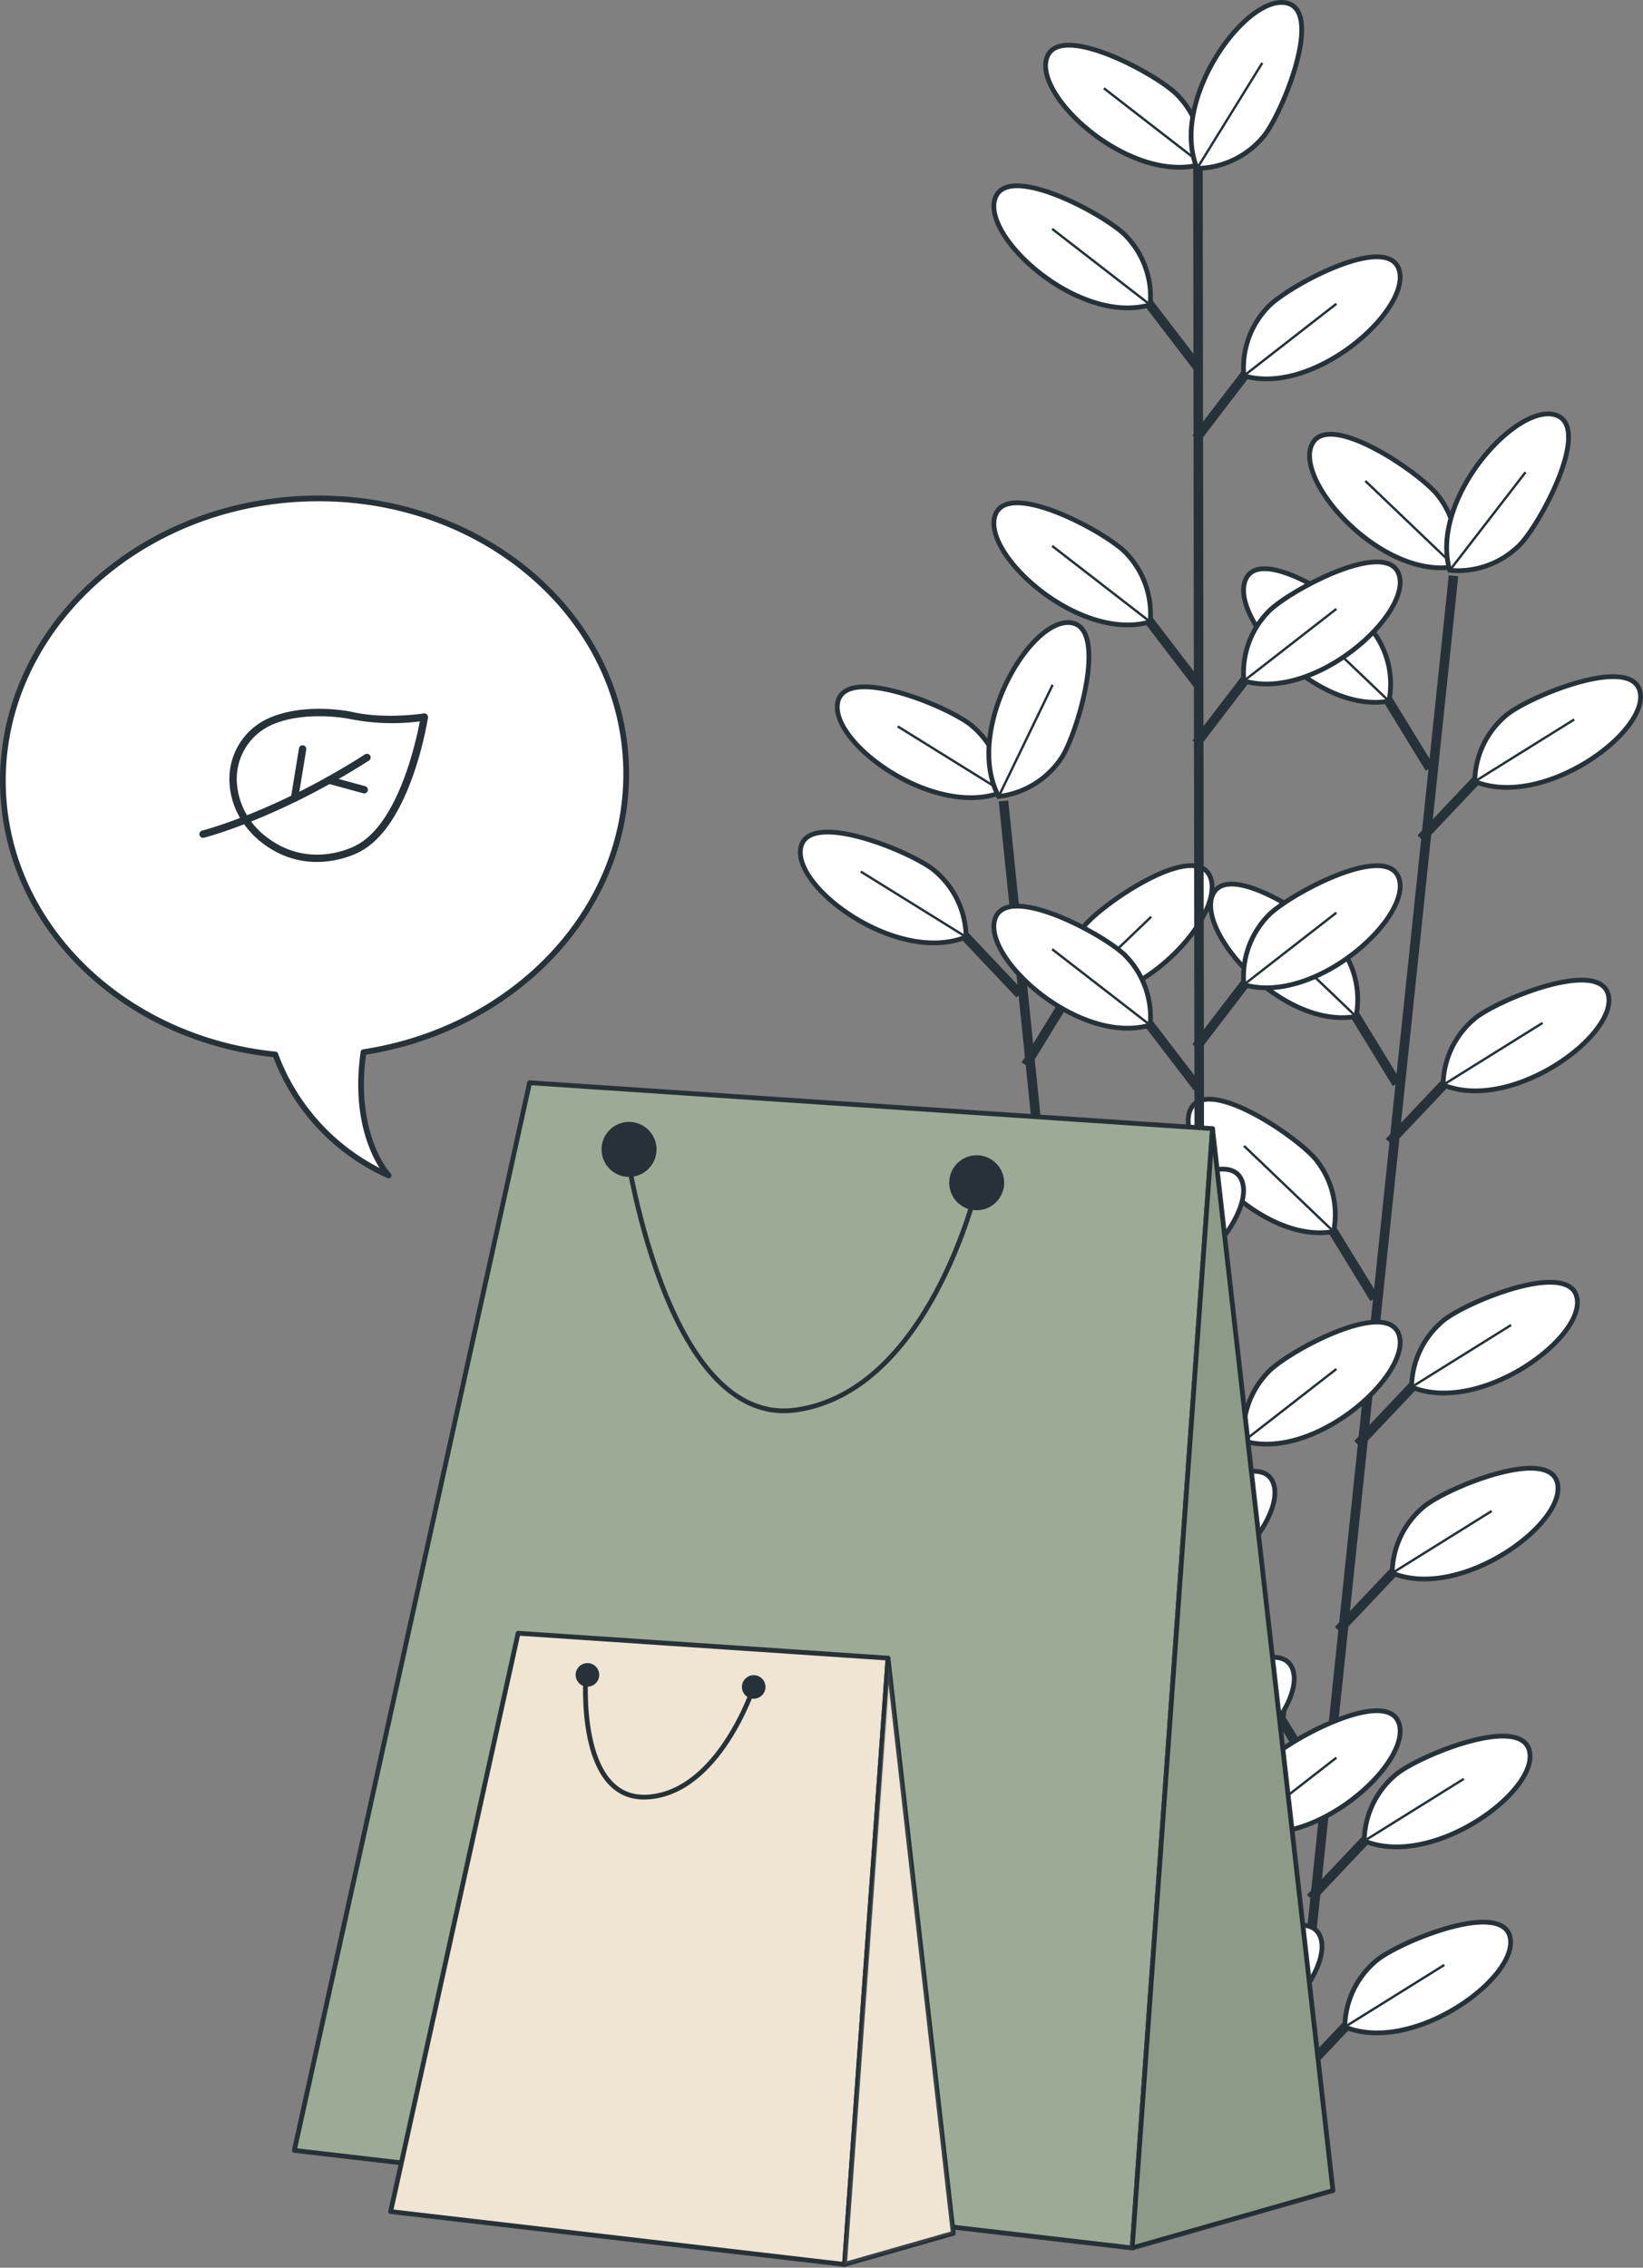 <svg viewBox="0 0 344.999 476.031" height="476.031" width="344.999" xmlns="http://www.w3.org/2000/svg">
  <rect x="0" y="0" width="344.999" height="476.031" fill="#808080" stroke="none"/>
  <g transform="translate(-798.51 -188.374)" data-sanitized-data-name="Group 870" data-name="Group 870" id="Group_870">
    <g transform="translate(-40)" data-sanitized-data-name="Group 806" data-name="Group 806" id="Group_806">
      <g transform="translate(1006.561 188.884)" id="Plant">
        <g transform="translate(0 0)" data-sanitized-data-name="Group 773" data-name="Group 773" id="Group_773">
          <g transform="translate(70.726 86.374)" data-sanitized-data-name="Group 750" data-name="Group 750" id="Group_750">
            <line stroke-width="2" stroke-miterlimit="10" stroke="#263238" fill="none" transform="translate(30.989 33.968)" y2="338.629" x1="35.445" data-sanitized-data-name="Line 312" data-name="Line 312" id="Line_312"></line>
            <g data-sanitized-data-name="Group 749" data-name="Group 749" id="Group_749">
              <g transform="translate(36.38 277.565)" data-sanitized-data-name="Group 739" data-name="Group 739" id="Group_739">
                <line stroke-width="2" stroke-miterlimit="10" stroke="#263238" fill="none" transform="translate(0 16.86)" x2="16.243" y1="17.156" data-sanitized-data-name="Line 313" data-name="Line 313" id="Line_313"></line>
                <path stroke-width="1" stroke-miterlimit="10" stroke="#263238" fill="#fff" transform="translate(-38.751 -404.481)" d="M50.058,426.482A18.393,18.393,0,0,1,56.524,412.7c4.169-3.723,26.111-12.955,28.193-5.226C86.982,415.884,64.523,432.389,50.058,426.482Z" data-sanitized-data-name="Path 7815" data-name="Path 7815" id="Path_7815"></path>
                <line stroke-width="0.5" stroke-miterlimit="10" stroke="#263238" fill="none" transform="translate(11.308 8.984)" x2="20.888" y1="13.017" data-sanitized-data-name="Line 314" data-name="Line 314" id="Line_314"></line>
              </g>
              <g transform="translate(32.305 316.61)" data-sanitized-data-name="Group 740" data-name="Group 740" id="Group_740">
                <line stroke-width="2" stroke-miterlimit="10" stroke="#263238" fill="none" transform="translate(0 16.86)" x2="16.243" y1="17.155" data-sanitized-data-name="Line 315" data-name="Line 315" id="Line_315"></line>
                <path stroke-width="1" stroke-miterlimit="10" stroke="#263238" fill="#fff" transform="translate(-40.532 -421.546)" d="M51.839,443.547A18.393,18.393,0,0,1,58.3,429.769c4.169-3.723,26.111-12.955,28.193-5.226C88.763,432.947,66.3,449.454,51.839,443.547Z" data-sanitized-data-name="Path 7816" data-name="Path 7816" id="Path_7816"></path>
                <line stroke-width="0.5" stroke-miterlimit="10" stroke="#263238" fill="none" transform="translate(11.308 8.983)" x2="20.889" y1="13.017" data-sanitized-data-name="Line 316" data-name="Line 316" id="Line_316"></line>
              </g>
              <g transform="translate(46.323 182.289)" data-sanitized-data-name="Group 741" data-name="Group 741" id="Group_741">
                <line stroke-width="2" stroke-miterlimit="10" stroke="#263238" fill="none" transform="translate(0 16.86)" x2="16.243" y1="17.156" data-sanitized-data-name="Line 317" data-name="Line 317" id="Line_317"></line>
                <path stroke-width="1" stroke-miterlimit="10" stroke="#263238" fill="#fff" transform="translate(-34.404 -362.84)" d="M45.712,384.839a18.4,18.4,0,0,1,6.466-13.778c4.169-3.723,26.111-12.952,28.193-5.226C82.636,374.241,60.177,390.747,45.712,384.839Z" data-sanitized-data-name="Path 7817" data-name="Path 7817" id="Path_7817"></path>
                <line stroke-width="0.5" stroke-miterlimit="10" stroke="#263238" fill="none" transform="translate(11.308 8.983)" x2="20.889" y1="13.017" data-sanitized-data-name="Line 318" data-name="Line 318" id="Line_318"></line>
              </g>
              <g transform="translate(42.248 221.334)" data-sanitized-data-name="Group 742" data-name="Group 742" id="Group_742">
                <line stroke-width="2" stroke-miterlimit="10" stroke="#263238" fill="none" transform="translate(0 16.86)" x2="16.243" y1="17.155" data-sanitized-data-name="Line 319" data-name="Line 319" id="Line_319"></line>
                <path stroke-width="1" stroke-miterlimit="10" stroke="#263238" fill="#fff" transform="translate(-36.185 -379.905)" d="M47.493,401.9a18.393,18.393,0,0,1,6.466-13.778c4.169-3.723,26.111-12.952,28.193-5.226C84.417,391.306,61.958,407.812,47.493,401.9Z" data-sanitized-data-name="Path 7818" data-name="Path 7818" id="Path_7818"></path>
                <line stroke-width="0.5" stroke-miterlimit="10" stroke="#263238" fill="none" transform="translate(11.308 8.983)" x2="20.889" y1="13.017" data-sanitized-data-name="Line 320" data-name="Line 320" id="Line_320"></line>
              </g>
              <g transform="translate(52.942 118.864)" data-sanitized-data-name="Group 743" data-name="Group 743" id="Group_743">
                <line stroke-width="2" stroke-miterlimit="10" stroke="#263238" fill="none" transform="translate(0 16.859)" x2="16.243" y1="17.156" data-sanitized-data-name="Line 321" data-name="Line 321" id="Line_321"></line>
                <path stroke-width="1" stroke-miterlimit="10" stroke="#263238" fill="#fff" transform="translate(-31.511 -335.119)" d="M42.819,357.118a18.392,18.392,0,0,1,6.464-13.776c4.171-3.725,26.113-12.955,28.2-5.226C79.743,346.52,57.284,363.028,42.819,357.118Z" data-sanitized-data-name="Path 7819" data-name="Path 7819" id="Path_7819"></path>
                <line stroke-width="0.5" stroke-miterlimit="10" stroke="#263238" fill="none" transform="translate(11.308 8.983)" x2="20.889" y1="13.016" data-sanitized-data-name="Line 322" data-name="Line 322" id="Line_322"></line>
              </g>
              <g transform="translate(59.59 55.161)" data-sanitized-data-name="Group 744" data-name="Group 744" id="Group_744">
                <line stroke-width="2" stroke-miterlimit="10" stroke="#263238" fill="none" transform="translate(0 16.86)" x2="16.243" y1="17.156" data-sanitized-data-name="Line 323" data-name="Line 323" id="Line_323"></line>
                <path stroke-width="1" stroke-miterlimit="10" stroke="#263238" fill="#fff" transform="translate(-28.606 -307.277)" d="M39.914,329.276A18.382,18.382,0,0,1,46.378,315.5c4.169-3.723,26.111-12.955,28.193-5.228C76.836,318.678,54.377,335.186,39.914,329.276Z" data-sanitized-data-name="Path 7820" data-name="Path 7820" id="Path_7820"></path>
                <line stroke-width="0.5" stroke-miterlimit="10" stroke="#263238" fill="none" transform="translate(11.308 8.983)" x2="20.889" y1="13.017" data-sanitized-data-name="Line 324" data-name="Line 324" id="Line_324"></line>
              </g>
              <g transform="translate(0 246.603)" data-sanitized-data-name="Group 745" data-name="Group 745" id="Group_745">
                <line stroke-width="2" stroke-miterlimit="10" stroke="#263238" fill="none" transform="translate(26.759 21.736)" y1="20.14" x1="12.351" data-sanitized-data-name="Line 325" data-name="Line 325" id="Line_325"></line>
                <path stroke-width="1" stroke-miterlimit="10" stroke="#263238" fill="#fff" transform="translate(-72.611 -390.949)" d="M103.138,418.734a18.393,18.393,0,0,0-3.482-14.815c-3.308-4.505-22.873-18.068-26.507-10.937C69.2,400.739,87.765,421.528,103.138,418.734Z" data-sanitized-data-name="Path 7821" data-name="Path 7821" id="Path_7821"></path>
                <line stroke-width="0.5" stroke-miterlimit="10" stroke="#263238" fill="none" transform="translate(11.717 9.807)" y1="17.977" x1="18.81" data-sanitized-data-name="Line 326" data-name="Line 326" id="Line_326"></line>
              </g>
              <g transform="translate(10.723 143.858)" data-sanitized-data-name="Group 746" data-name="Group 746" id="Group_746">
                <line stroke-width="2" stroke-miterlimit="10" stroke="#263238" fill="none" transform="translate(26.759 21.735)" y1="20.139" x1="12.351" data-sanitized-data-name="Line 327" data-name="Line 327" id="Line_327"></line>
                <path stroke-width="1" stroke-miterlimit="10" stroke="#263238" fill="#fff" transform="translate(-67.924 -346.043)" d="M98.45,373.826a18.387,18.387,0,0,0-3.48-14.815c-3.311-4.505-22.873-18.066-26.507-10.934C64.512,355.831,83.079,376.62,98.45,373.826Z" data-sanitized-data-name="Path 7822" data-name="Path 7822" id="Path_7822"></path>
                <line stroke-width="0.5" stroke-miterlimit="10" stroke="#263238" fill="none" transform="translate(11.717 9.805)" y1="17.978" x1="18.81" data-sanitized-data-name="Line 328" data-name="Line 328" id="Line_328"></line>
              </g>
              <g transform="translate(15.437 98.704)" data-sanitized-data-name="Group 747" data-name="Group 747" id="Group_747">
                <line stroke-width="2" stroke-miterlimit="10" stroke="#263238" fill="none" transform="translate(26.758 21.735)" y1="20.14" x1="12.35" data-sanitized-data-name="Line 329" data-name="Line 329" id="Line_329"></line>
                <path stroke-width="1" stroke-miterlimit="10" stroke="#263238" fill="#fff" transform="translate(-65.864 -326.308)" d="M96.39,354.091a18.387,18.387,0,0,0-3.48-14.815C89.6,334.771,70.034,321.21,66.4,328.342,62.452,336.1,81.017,356.885,96.39,354.091Z" data-sanitized-data-name="Path 7823" data-name="Path 7823" id="Path_7823"></path>
                <line stroke-width="0.5" stroke-miterlimit="10" stroke="#263238" fill="none" transform="translate(11.716 9.806)" y1="17.978" x1="18.809" data-sanitized-data-name="Line 330" data-name="Line 330" id="Line_330"></line>
              </g>
              <g transform="translate(22.344)" data-sanitized-data-name="Group 748" data-name="Group 748" id="Group_748">
                <line stroke-width="2" stroke-miterlimit="10" stroke="#263238" fill="none" transform="translate(26.758 54.244)" y1="20.14" x1="12.351" data-sanitized-data-name="Line 331" data-name="Line 331" id="Line_331"></line>
                <path stroke-width="1" stroke-miterlimit="10" stroke="#263238" fill="#fff" transform="translate(-62.845 -264.868)" d="M93.371,325.161a18.386,18.386,0,0,0-3.48-14.815c-3.311-4.505-22.873-18.068-26.506-10.937C59.433,307.166,78,327.955,93.371,325.161Z" data-sanitized-data-name="Path 7824" data-name="Path 7824" id="Path_7824"></path>
                <line stroke-width="0.5" stroke-miterlimit="10" stroke="#263238" fill="none" transform="translate(11.717 42.315)" y1="17.978" x1="18.809" data-sanitized-data-name="Line 332" data-name="Line 332" id="Line_332"></line>
                <path stroke-width="1" stroke-miterlimit="10" stroke="#263238" fill="#fff" transform="translate(-42.92 -280.76)" d="M87.311,312.821a18.387,18.387,0,0,0-3.48-14.815C80.52,293.5,60.958,279.94,57.324,287.072,53.373,294.826,71.94,315.615,87.311,312.821Z" data-sanitized-data-name="Path 7825" data-name="Path 7825" id="Path_7825"></path>
                <line stroke-width="0.5" stroke-miterlimit="10" stroke="#263238" fill="none" transform="translate(25.582 14.084)" y1="17.978" x1="18.809" data-sanitized-data-name="Line 333" data-name="Line 333" id="Line_333"></line>
                <path stroke-width="1" stroke-miterlimit="10" stroke="#263238" fill="#fff" transform="translate(-3.876 -283.168)" d="M47.178,316.005a18.39,18.39,0,0,0,14.369-5.015c4.132-3.764,15.568-24.642,8.095-27.506C61.514,280.367,42.787,301.012,47.178,316.005Z" data-sanitized-data-name="Path 7826" data-name="Path 7826" id="Path_7826"></path>
                <line stroke-width="0.5" stroke-miterlimit="10" stroke="#263238" fill="none" transform="translate(43.302 12.246)" x2="15.907" y1="20.591" data-sanitized-data-name="Line 334" data-name="Line 334" id="Line_334"></line>
              </g>
            </g>
          </g>
          <g transform="translate(0 130.172)" data-sanitized-data-name="Group 761" data-name="Group 761" id="Group_761">
            <line stroke-width="2" stroke-miterlimit="10" stroke="#263238" fill="none" transform="translate(42.66 37.451)" y2="292.232" x2="29.933" data-sanitized-data-name="Line 335" data-name="Line 335" id="Line_335"></line>
            <g data-sanitized-data-name="Group 760" data-name="Group 760" id="Group_760">
              <g transform="translate(70.41 273.448)" data-sanitized-data-name="Group 751" data-name="Group 751" id="Group_751">
                <line stroke-width="2" stroke-miterlimit="10" stroke="#263238" fill="none" transform="translate(0 21.723)" x2="12.363" y1="20.132" data-sanitized-data-name="Line 336" data-name="Line 336" id="Line_336"></line>
                <path stroke-width="1" stroke-miterlimit="10" stroke="#263238" fill="#fff" transform="translate(-60.916 -421.824)" d="M69.508,449.593A18.387,18.387,0,0,1,73,434.781c3.313-4.5,22.885-18.055,26.511-10.921C103.457,431.619,84.879,452.4,69.508,449.593Z" data-sanitized-data-name="Path 7827" data-name="Path 7827" id="Path_7827"></path>
                <line stroke-width="0.5" stroke-miterlimit="10" stroke="#263238" fill="none" transform="translate(8.591 10.73)" x2="17.761" y1="17.039" data-sanitized-data-name="Line 337" data-name="Line 337" id="Line_337"></line>
              </g>
              <g transform="translate(60.522 178.166)" data-sanitized-data-name="Group 752" data-name="Group 752" id="Group_752">
                <line stroke-width="2" stroke-miterlimit="10" stroke="#263238" fill="none" transform="translate(0 21.723)" x2="12.363" y1="20.132" data-sanitized-data-name="Line 338" data-name="Line 338" id="Line_338"></line>
                <path stroke-width="1" stroke-miterlimit="10" stroke="#263238" fill="#fff" transform="translate(-65.238 -380.18)" d="M73.828,407.949a18.4,18.4,0,0,1,3.489-14.815c3.315-4.5,22.885-18.052,26.513-10.918C107.778,389.975,89.2,410.752,73.828,407.949Z" data-sanitized-data-name="Path 7828" data-name="Path 7828" id="Path_7828"></path>
                <line stroke-width="0.5" stroke-miterlimit="10" stroke="#263238" fill="none" transform="translate(8.591 10.729)" x2="17.762" y1="17.039" data-sanitized-data-name="Line 339" data-name="Line 339" id="Line_339"></line>
              </g>
              <g transform="translate(64.575 217.213)" data-sanitized-data-name="Group 753" data-name="Group 753" id="Group_753">
                <line stroke-width="2" stroke-miterlimit="10" stroke="#263238" fill="none" transform="translate(0 21.723)" x2="12.362" y1="20.132" data-sanitized-data-name="Line 340" data-name="Line 340" id="Line_340"></line>
                <path stroke-width="1" stroke-miterlimit="10" stroke="#263238" fill="#fff" transform="translate(-63.467 -397.246)" d="M72.057,425.015A18.4,18.4,0,0,1,75.547,410.2c3.313-4.5,22.885-18.052,26.513-10.918C106.007,407.041,87.428,427.818,72.057,425.015Z" data-sanitized-data-name="Path 7829" data-name="Path 7829" id="Path_7829"></path>
                <line stroke-width="0.5" stroke-miterlimit="10" stroke="#263238" fill="none" transform="translate(8.591 10.73)" x2="17.761" y1="17.039" data-sanitized-data-name="Line 341" data-name="Line 341" id="Line_341"></line>
              </g>
              <g transform="translate(53.941 114.737)" data-sanitized-data-name="Group 754" data-name="Group 754" id="Group_754">
                <line stroke-width="2" stroke-miterlimit="10" stroke="#263238" fill="none" transform="translate(0 21.723)" x2="12.362" y1="20.132" data-sanitized-data-name="Line 342" data-name="Line 342" id="Line_342"></line>
                <path stroke-width="1" stroke-miterlimit="10" stroke="#263238" fill="#fff" transform="translate(-68.113 -352.457)" d="M76.705,380.226a18.387,18.387,0,0,1,3.489-14.813c3.313-4.5,22.885-18.052,26.513-10.921C110.654,362.251,92.076,383.029,76.705,380.226Z" data-sanitized-data-name="Path 7830" data-name="Path 7830" id="Path_7830"></path>
                <line stroke-width="0.5" stroke-miterlimit="10" stroke="#263238" fill="none" transform="translate(8.591 10.729)" x2="17.762" y1="17.039" data-sanitized-data-name="Line 343" data-name="Line 343" id="Line_343"></line>
              </g>
              <g transform="translate(47.33 51.031)" data-sanitized-data-name="Group 755" data-name="Group 755" id="Group_755">
                <line stroke-width="2" stroke-miterlimit="10" stroke="#263238" fill="none" transform="translate(0 21.722)" x2="12.362" y1="20.133" data-sanitized-data-name="Line 344" data-name="Line 344" id="Line_344"></line>
                <path stroke-width="1" stroke-miterlimit="10" stroke="#263238" fill="#fff" transform="translate(-71.003 -324.614)" d="M79.593,352.383a18.4,18.4,0,0,1,3.492-14.815c3.313-4.5,22.882-18.052,26.513-10.918C113.545,334.409,94.966,355.186,79.593,352.383Z" data-sanitized-data-name="Path 7831" data-name="Path 7831" id="Path_7831"></path>
                <line stroke-width="0.5" stroke-miterlimit="10" stroke="#263238" fill="none" transform="translate(8.591 10.729)" x2="17.762" y1="17.039" data-sanitized-data-name="Line 345" data-name="Line 345" id="Line_345"></line>
              </g>
              <g transform="translate(22.219 258.095)" data-sanitized-data-name="Group 756" data-name="Group 756" id="Group_756">
                <line stroke-width="2" stroke-miterlimit="10" stroke="#263238" fill="none" transform="translate(29.873 16.874)" y1="17.165" x1="16.233" data-sanitized-data-name="Line 346" data-name="Line 346" id="Line_346"></line>
                <path stroke-width="1" stroke-miterlimit="10" stroke="#263238" fill="#fff" transform="translate(-92.097 -415.114)" d="M126.9,437.131a18.4,18.4,0,0,0-6.457-13.783c-4.166-3.725-26.1-12.968-28.188-5.242C89.987,426.51,112.435,443.03,126.9,437.131Z" data-sanitized-data-name="Path 7832" data-name="Path 7832" id="Path_7832"></path>
                <line stroke-width="0.5" stroke-miterlimit="10" stroke="#263238" fill="none" transform="translate(12.697 8.297)" y1="13.72" x1="22.108" data-sanitized-data-name="Line 347" data-name="Line 347" id="Line_347"></line>
              </g>
              <g transform="translate(11.556 155.343)" data-sanitized-data-name="Group 757" data-name="Group 757" id="Group_757">
                <line stroke-width="2" stroke-miterlimit="10" stroke="#263238" fill="none" transform="translate(29.874 16.873)" y1="17.166" x1="16.232" data-sanitized-data-name="Line 348" data-name="Line 348" id="Line_348"></line>
                <path stroke-width="1" stroke-miterlimit="10" stroke="#263238" fill="#fff" transform="translate(-96.757 -370.205)" d="M131.562,392.22a18.392,18.392,0,0,0-6.457-13.781c-4.166-3.727-26.1-12.968-28.188-5.242C94.645,381.6,117.095,398.121,131.562,392.22Z" data-sanitized-data-name="Path 7833" data-name="Path 7833" id="Path_7833"></path>
                <line stroke-width="0.5" stroke-miterlimit="10" stroke="#263238" fill="none" transform="translate(12.697 8.296)" y1="13.72" x1="22.108" data-sanitized-data-name="Line 349" data-name="Line 349" id="Line_349"></line>
              </g>
              <g transform="translate(6.869 110.187)" data-sanitized-data-name="Group 758" data-name="Group 758" id="Group_758">
                <line stroke-width="2" stroke-miterlimit="10" stroke="#263238" fill="none" transform="translate(29.875 16.874)" y1="17.165" x1="16.232" data-sanitized-data-name="Line 350" data-name="Line 350" id="Line_350"></line>
                <path stroke-width="1" stroke-miterlimit="10" stroke="#263238" fill="#fff" transform="translate(-98.805 -350.469)" d="M133.612,372.486a18.4,18.4,0,0,0-6.457-13.783c-4.166-3.725-26.1-12.968-28.19-5.242C96.7,361.866,119.145,378.385,133.612,372.486Z" data-sanitized-data-name="Path 7834" data-name="Path 7834" id="Path_7834"></path>
                <line stroke-width="0.5" stroke-miterlimit="10" stroke="#263238" fill="none" transform="translate(12.699 8.296)" y1="13.72" x1="22.108" data-sanitized-data-name="Line 351" data-name="Line 351" id="Line_351"></line>
              </g>
              <g data-sanitized-data-name="Group 759" data-name="Group 759" id="Group_759">
                <line stroke-width="2" stroke-miterlimit="10" stroke="#263238" fill="none" transform="translate(29.875 60.861)" y1="17.166" x1="16.232" data-sanitized-data-name="Line 352" data-name="Line 352" id="Line_352"></line>
                <path stroke-width="1" stroke-miterlimit="10" stroke="#263238" fill="#fff" transform="translate(-101.807 -277.548)" d="M136.614,343.551a18.392,18.392,0,0,0-6.457-13.781c-4.166-3.725-26.1-12.968-28.19-5.242C99.7,332.93,122.147,349.452,136.614,343.551Z" data-sanitized-data-name="Path 7835" data-name="Path 7835" id="Path_7835"></path>
                <line stroke-width="0.5" stroke-miterlimit="10" stroke="#263238" fill="none" transform="translate(12.699 52.284)" y1="13.72" x1="22.108" data-sanitized-data-name="Line 353" data-name="Line 353" id="Line_353"></line>
                <path stroke-width="1" stroke-miterlimit="10" stroke="#263238" fill="#fff" transform="translate(-90.661 -294.708)" d="M133.224,330.23a18.39,18.39,0,0,0-6.457-13.781c-4.166-3.727-26.1-12.971-28.19-5.244C96.307,319.609,118.757,336.131,133.224,330.23Z" data-sanitized-data-name="Path 7836" data-name="Path 7836" id="Path_7836"></path>
                <line stroke-width="0.5" stroke-miterlimit="10" stroke="#263238" fill="none" transform="translate(20.454 21.803)" y1="13.72" x1="22.108" data-sanitized-data-name="Line 354" data-name="Line 354" id="Line_354"></line>
                <path stroke-width="1" stroke-miterlimit="10" stroke="#263238" fill="#fff" transform="translate(-50.955 -302.31)" d="M92.61,338.817a18.392,18.392,0,0,0,13.028-7.866c3.27-4.535,10.161-27.319,2.258-28.584C99.3,300.992,85.227,325.048,92.61,338.817Z" data-sanitized-data-name="Path 7837" data-name="Path 7837" id="Path_7837"></path>
                <line stroke-width="0.5" stroke-miterlimit="10" stroke="#263238" fill="none" transform="translate(41.656 13.082)" x2="11.326" y1="23.425" data-sanitized-data-name="Line 355" data-name="Line 355" id="Line_355"></line>
              </g>
            </g>
          </g>
          <line stroke-width="2" stroke-miterlimit="10" stroke="#263238" fill="none" transform="translate(83.487 27.816)" y2="432.039" x2="0.579" data-sanitized-data-name="Line 356" data-name="Line 356" id="Line_356"></line>
          <g transform="translate(40.644)" data-sanitized-data-name="Group 772" data-name="Group 772" id="Group_772">
            <g transform="translate(42.497 358.61)" data-sanitized-data-name="Group 762" data-name="Group 762" id="Group_762">
              <line stroke-width="2" stroke-miterlimit="10" stroke="#263238" fill="none" transform="translate(0 19.346)" x2="14.374" y1="18.748" data-sanitized-data-name="Line 357" data-name="Line 357" id="Line_357"></line>
              <path stroke-width="1" stroke-miterlimit="10" stroke="#263238" fill="#fff" transform="translate(-52.076 -402.152)" d="M62.074,427.123a18.4,18.4,0,0,1,5-14.376c3.759-4.134,24.626-15.595,27.5-8.125C97.7,412.748,77.074,431.5,62.074,427.123Z" data-sanitized-data-name="Path 7838" data-name="Path 7838" id="Path_7838"></path>
              <line stroke-width="0.5" stroke-miterlimit="10" stroke="#263238" fill="none" transform="translate(9.999 9.855)" x2="19.425" y1="15.115" data-sanitized-data-name="Line 358" data-name="Line 358" id="Line_358"></line>
            </g>
            <g transform="translate(42.497 277.018)" data-sanitized-data-name="Group 763" data-name="Group 763" id="Group_763">
              <line stroke-width="2" stroke-miterlimit="10" stroke="#263238" fill="none" transform="translate(0 19.345)" x2="14.374" y1="18.749" data-sanitized-data-name="Line 359" data-name="Line 359" id="Line_359"></line>
              <path stroke-width="1" stroke-miterlimit="10" stroke="#263238" fill="#fff" transform="translate(-52.076 -366.491)" d="M62.074,391.462a18.4,18.4,0,0,1,5-14.375c3.759-4.134,24.626-15.593,27.5-8.125C97.7,377.086,77.074,395.836,62.074,391.462Z" data-sanitized-data-name="Path 7839" data-name="Path 7839" id="Path_7839"></path>
              <line stroke-width="0.5" stroke-miterlimit="10" stroke="#263238" fill="none" transform="translate(9.999 9.854)" x2="19.425" y1="15.115" data-sanitized-data-name="Line 360" data-name="Line 360" id="Line_360"></line>
            </g>
            <g transform="translate(42.497 181.224)" data-sanitized-data-name="Group 764" data-name="Group 764" id="Group_764">
              <line stroke-width="2" stroke-miterlimit="10" stroke="#263238" fill="none" transform="translate(0 19.345)" x2="14.374" y1="18.749" data-sanitized-data-name="Line 361" data-name="Line 361" id="Line_361"></line>
              <path stroke-width="1" stroke-miterlimit="10" stroke="#263238" fill="#fff" transform="translate(-52.076 -324.623)" d="M62.074,349.594a18.4,18.4,0,0,1,5-14.376c3.759-4.134,24.626-15.593,27.5-8.125C97.7,335.218,77.074,353.968,62.074,349.594Z" data-sanitized-data-name="Path 7840" data-name="Path 7840" id="Path_7840"></path>
              <line stroke-width="0.5" stroke-miterlimit="10" stroke="#263238" fill="none" transform="translate(9.999 9.855)" x2="19.425" y1="15.115" data-sanitized-data-name="Line 362" data-name="Line 362" id="Line_362"></line>
            </g>
            <g transform="translate(42.497 117.454)" data-sanitized-data-name="Group 765" data-name="Group 765" id="Group_765">
              <line stroke-width="2" stroke-miterlimit="10" stroke="#263238" fill="none" transform="translate(0 19.346)" x2="14.374" y1="18.749" data-sanitized-data-name="Line 363" data-name="Line 363" id="Line_363"></line>
              <path stroke-width="1" stroke-miterlimit="10" stroke="#263238" fill="#fff" transform="translate(-52.076 -296.752)" d="M62.074,321.721a18.391,18.391,0,0,1,5-14.373c3.759-4.137,24.626-15.6,27.5-8.125C97.7,307.348,77.074,326.1,62.074,321.721Z" data-sanitized-data-name="Path 7841" data-name="Path 7841" id="Path_7841"></path>
              <line stroke-width="0.5" stroke-miterlimit="10" stroke="#263238" fill="none" transform="translate(9.999 9.856)" x2="19.425" y1="15.115" data-sanitized-data-name="Line 364" data-name="Line 364" id="Line_364"></line>
            </g>
            <g transform="translate(42.497 53.406)" data-sanitized-data-name="Group 766" data-name="Group 766" id="Group_766">
              <line stroke-width="2" stroke-miterlimit="10" stroke="#263238" fill="none" transform="translate(0 19.346)" x2="14.374" y1="18.749" data-sanitized-data-name="Line 365" data-name="Line 365" id="Line_365"></line>
              <path stroke-width="1" stroke-miterlimit="10" stroke="#263238" fill="#fff" transform="translate(-52.076 -268.759)" d="M62.074,293.728a18.391,18.391,0,0,1,5-14.373c3.759-4.137,24.626-15.6,27.5-8.125C97.7,279.355,77.074,298.105,62.074,293.728Z" data-sanitized-data-name="Path 7842" data-name="Path 7842" id="Path_7842"></path>
              <line stroke-width="0.5" stroke-miterlimit="10" stroke="#263238" fill="none" transform="translate(9.999 9.855)" x2="19.425" y1="15.115" data-sanitized-data-name="Line 366" data-name="Line 366" id="Line_366"></line>
            </g>
            <g transform="translate(0 383.526)" data-sanitized-data-name="Group 767" data-name="Group 767" id="Group_767">
              <line stroke-width="2" stroke-miterlimit="10" stroke="#263238" fill="none" transform="translate(28.44 19.344)" y1="18.749" x1="14.374" data-sanitized-data-name="Line 367" data-name="Line 367" id="Line_367"></line>
              <path stroke-width="1" stroke-miterlimit="10" stroke="#263238" fill="#fff" transform="translate(-84.871 -413.042)" d="M117.688,438.011a18.389,18.389,0,0,0-5-14.373c-3.759-4.137-24.626-15.6-27.5-8.125C82.063,423.638,102.688,442.386,117.688,438.011Z" data-sanitized-data-name="Path 7843" data-name="Path 7843" id="Path_7843"></path>
              <line stroke-width="0.5" stroke-miterlimit="10" stroke="#263238" fill="none" transform="translate(12.241 9.041)" y1="15.929" x1="20.574" data-sanitized-data-name="Line 368" data-name="Line 368" id="Line_368"></line>
            </g>
            <g transform="translate(0 253.757)" data-sanitized-data-name="Group 768" data-name="Group 768" id="Group_768">
              <line stroke-width="2" stroke-miterlimit="10" stroke="#263238" fill="none" transform="translate(28.44 19.346)" y1="18.749" x1="14.374" data-sanitized-data-name="Line 369" data-name="Line 369" id="Line_369"></line>
              <path stroke-width="1" stroke-miterlimit="10" stroke="#263238" fill="#fff" transform="translate(-84.871 -356.325)" d="M117.688,381.294a18.391,18.391,0,0,0-5-14.373c-3.759-4.137-24.626-15.6-27.5-8.125C82.063,366.921,102.688,385.669,117.688,381.294Z" data-sanitized-data-name="Path 7844" data-name="Path 7844" id="Path_7844"></path>
              <line stroke-width="0.5" stroke-miterlimit="10" stroke="#263238" fill="none" transform="translate(12.241 9.042)" y1="15.928" x1="20.574" data-sanitized-data-name="Line 370" data-name="Line 370" id="Line_370"></line>
            </g>
            <g transform="translate(0 189.709)" data-sanitized-data-name="Group 769" data-name="Group 769" id="Group_769">
              <line stroke-width="2" stroke-miterlimit="10" stroke="#263238" fill="none" transform="translate(28.44 19.346)" y1="18.749" x1="14.374" data-sanitized-data-name="Line 371" data-name="Line 371" id="Line_371"></line>
              <path stroke-width="1" stroke-miterlimit="10" stroke="#263238" fill="#fff" transform="translate(-84.871 -328.332)" d="M117.688,353.3a18.391,18.391,0,0,0-5-14.373c-3.759-4.137-24.626-15.6-27.5-8.125C82.063,338.928,102.688,357.676,117.688,353.3Z" data-sanitized-data-name="Path 7845" data-name="Path 7845" id="Path_7845"></path>
              <line stroke-width="0.5" stroke-miterlimit="10" stroke="#263238" fill="none" transform="translate(12.241 9.042)" y1="15.928" x1="20.574" data-sanitized-data-name="Line 372" data-name="Line 372" id="Line_372"></line>
            </g>
            <g transform="translate(0 105.054)" data-sanitized-data-name="Group 770" data-name="Group 770" id="Group_770">
              <line stroke-width="2" stroke-miterlimit="10" stroke="#263238" fill="none" transform="translate(28.44 19.345)" y1="18.749" x1="14.374" data-sanitized-data-name="Line 373" data-name="Line 373" id="Line_373"></line>
              <path stroke-width="1" stroke-miterlimit="10" stroke="#263238" fill="#fff" transform="translate(-84.871 -291.332)" d="M117.688,316.3a18.39,18.39,0,0,0-5-14.373c-3.759-4.137-24.626-15.6-27.5-8.127C82.063,301.929,102.688,320.677,117.688,316.3Z" data-sanitized-data-name="Path 7846" data-name="Path 7846" id="Path_7846"></path>
              <line stroke-width="0.5" stroke-miterlimit="10" stroke="#263238" fill="none" transform="translate(12.241 9.041)" y1="15.928" x1="20.574" data-sanitized-data-name="Line 374" data-name="Line 374" id="Line_374"></line>
            </g>
            <g transform="translate(0)" data-sanitized-data-name="Group 771" data-name="Group 771" id="Group_771">
              <line stroke-width="2" stroke-miterlimit="10" stroke="#263238" fill="none" transform="translate(28.44 57.845)" y1="18.749" x1="14.374" data-sanitized-data-name="Line 375" data-name="Line 375" id="Line_375"></line>
              <path stroke-width="1" stroke-miterlimit="10" stroke="#263238" fill="#fff" transform="translate(-84.871 -223.744)" d="M117.688,287.213a18.391,18.391,0,0,0-5-14.373c-3.759-4.137-24.626-15.6-27.5-8.125C82.063,272.84,102.688,291.588,117.688,287.213Z" data-sanitized-data-name="Path 7847" data-name="Path 7847" id="Path_7847"></path>
              <line stroke-width="0.5" stroke-miterlimit="10" stroke="#263238" fill="none" transform="translate(12.241 47.542)" y1="15.928" x1="20.574" data-sanitized-data-name="Line 376" data-name="Line 376" id="Line_376"></line>
              <path stroke-width="1" stroke-miterlimit="10" stroke="#263238" fill="#fff" transform="translate(-69.266 -240.361)" d="M112.941,274.312a18.393,18.393,0,0,0-5-14.373c-3.759-4.137-24.626-15.6-27.5-8.125C77.319,259.939,97.941,278.687,112.941,274.312Z" data-sanitized-data-name="Path 7848" data-name="Path 7848" id="Path_7848"></path>
              <line stroke-width="0.5" stroke-miterlimit="10" stroke="#263238" fill="none" transform="translate(23.101 18.024)" y1="15.928" x1="20.574" data-sanitized-data-name="Line 377" data-name="Line 377" id="Line_377"></line>
              <path stroke-width="1" stroke-miterlimit="10" stroke="#263238" fill="#fff" transform="translate(-29.593 -245.417)" d="M72.263,280.254a18.39,18.39,0,0,0,13.771-6.48c3.72-4.173,12.927-26.124,5.2-28.2C82.825,243.319,66.34,265.8,72.263,280.254Z" data-sanitized-data-name="Path 7849" data-name="Path 7849" id="Path_7849"></path>
              <line stroke-width="0.5" stroke-miterlimit="10" stroke="#263238" fill="none" transform="translate(42.671 12.706)" x2="13.683" y1="22.131" data-sanitized-data-name="Line 378" data-name="Line 378" id="Line_378"></line>
            </g>
          </g>
        </g>
      </g>
      <g transform="translate(900.314 415.657)" data-sanitized-data-name="Group 636" data-name="Group 636" id="Group_636">
        <g transform="translate(0 0)" data-sanitized-data-name="Group 635" data-name="Group 635" id="Group_635">
          <g transform="translate(0)" data-sanitized-data-name="Group 634" data-name="Group 634" id="Group_634">
            <g id="character-2--inject-1">
              <path stroke-width="1" stroke-linejoin="round" stroke-linecap="round" stroke="#263238" fill="#9cab96" transform="translate(-110.74 -203.836)" d="M303.538,213.476l-16.87,234.973L110.74,427.964l49.4-224.128Z" data-sanitized-data-name="Path 7788" data-name="Path 7788" id="Path_7788"></path>
              <path stroke-width="1" stroke-linejoin="round" stroke-linecap="round" stroke="#263238" fill="#9cab96" transform="translate(88.279 -202.992)" d="M104.52,212.632l25.3,222.923L87.65,447.605Z" data-sanitized-data-name="Path 7789" data-name="Path 7789" id="Path_7789"></path>
            </g>
            <path opacity="0.1" transform="translate(88.279 -202.992)" d="M87.65,447.605l16.87-234.973,25.3,222.923Z" data-sanitized-data-name="Path 7790" data-name="Path 7790" id="Path_7790"></path>
          </g>
          <path stroke-width="1" stroke-linejoin="round" stroke-linecap="round" stroke="#263238" fill="none" transform="translate(-86.476 -202.753)" d="M229.759,224.818s-9.97,42.538-37.82,46.616-36.018-56.315-36.018-56.315" data-sanitized-data-name="Path 7791" data-name="Path 7791" id="Path_7791"></path>
          <ellipse stroke-width="1" stroke="#263238" fill="#263238" transform="translate(138.009 15.727)" ry="5.273" rx="5.273" cy="5.273" cx="5.273" data-sanitized-data-name="Ellipse 132" data-name="Ellipse 132" id="Ellipse_132"></ellipse>
          <ellipse stroke-width="1" stroke="#263238" fill="#263238" transform="translate(65.009 8.727)" ry="5.273" rx="5.273" cy="5.273" cx="5.273" data-sanitized-data-name="Ellipse 134" data-name="Ellipse 134" id="Ellipse_134"></ellipse>
        </g>
      </g>
      <g transform="translate(920.54 531.225)" data-sanitized-data-name="Bag 1" data-name="Bag 1" id="Bag_1">
        <g transform="translate(0 0)" data-sanitized-data-name="Group 638" data-name="Group 638" id="Group_638">
          <g data-sanitized-data-name="Group 637" data-name="Group 637" id="Group_637">
            <g data-sanitized-data-name="character-2--inject-1" data-name="character-2--inject-1" id="character-2--inject-1-2">
              <path stroke-width="1" stroke-linejoin="round" stroke-linecap="round" stroke="#263238" fill="#f0e4d3" transform="translate(-172.913 -309.286)" d="M277.349,314.508l-9.138,127.281-95.3-11.1,26.762-121.406Z" data-sanitized-data-name="Path 7792" data-name="Path 7792" id="Path_7792"></path>
              <path stroke-width="1" stroke-linejoin="round" stroke-linecap="round" stroke="#263238" fill="#f0e4d3" transform="translate(-65.109 -308.829)" d="M169.544,314.051,183.251,434.8l-22.845,6.527Z" data-sanitized-data-name="Path 7793" data-name="Path 7793" id="Path_7793"></path>
            </g>
            <path opacity="0.1" stroke-width="1" stroke="#263238" fill="#f0e4d3" transform="translate(-65.109 -308.696)" d="M160.406,441.2l9.31-125.763,13.535,119.236Z" data-sanitized-data-name="Path 7794" data-name="Path 7794" id="Path_7794"></path>
          </g>
          <path stroke-width="1" stroke-linejoin="round" stroke-linecap="round" stroke="#263238" fill="none" transform="translate(-157.748 -308.521)" d="M233.983,319.795s-7.267,22.217-22.3,23.112-12.94-25.643-12.94-25.643" data-sanitized-data-name="Path 7795" data-name="Path 7795" id="Path_7795"></path>
          <path stroke-width="1" stroke="#263238" fill="#263238" transform="translate(-122.584 -308.472)" d="M196.846,319.746a1.972,1.972,0,1,0,1.973-1.972A1.973,1.973,0,0,0,196.846,319.746Z" data-sanitized-data-name="Path 7796" data-name="Path 7796" id="Path_7796"></path>
          <path stroke-width="1" stroke="#263238" fill="#263238" transform="translate(-189.35 -308.693)" d="M228.7,317.437a1.972,1.972,0,1,0,1.973-1.973A1.973,1.973,0,0,0,228.7,317.437Z" data-sanitized-data-name="Path 7797" data-name="Path 7797" id="Path_7797"></path>
        </g>
      </g>
      <g transform="translate(839.114 293)" data-sanitized-data-name="Group 797" data-name="Group 797" id="Group_797">
        <path stroke-width="1.2" stroke-linejoin="round" stroke-linecap="round" stroke="#263238" fill="#fff" transform="translate(-80.186 -92.16)" d="M80.214,153.148c-1.054-32.308,27.379-59.591,63.507-60.937s66.269,23.755,67.322,56.062c.971,29.765-23.093,55.248-55.135,60.129-2.528,17.669,5.279,25.888,5.279,25.888a44.745,44.745,0,0,1-23.789-25.4C105.933,205.707,81.168,182.379,80.214,153.148Z" data-sanitized-data-name="Path 7745" data-name="Path 7745" id="Path_7745"></path>
      </g>
      <g transform="translate(920.177 324.475) rotate(60)" data-sanitized-data-name="leaf (1)" data-name="leaf (1)" id="leaf_1_">
        <path fill="#263238" transform="translate(0 0)" d="M15.126,44.871a16.15,16.15,0,0,1-7.272-1.693q-.439-.22-.845-.455A13.927,13.927,0,0,1,.094,29.02c.961-8.174,7.231-15.238,7.5-15.535C12.515,8.235,15.46.576,15.486.5A.772.772,0,0,1,16.693.171c.728.585,17.829,14.487,17.225,26.543,0,.085-.205,11.925-11.818,16.742A18.233,18.233,0,0,1,15.126,44.871Zm1.4-42.824a45.457,45.457,0,0,1-7.8,12.486c-.051.057-6.2,6.992-7.1,14.671A12.384,12.384,0,0,0,7.78,41.386q.37.212.768.413a15.574,15.574,0,0,0,12.961.232C32.186,37.6,32.375,26.779,32.376,26.67c.494-9.881-12.464-21.709-15.85-24.624Z" data-sanitized-data-name="Path 7793" data-name="Path 7793" id="Path_7793-2"></path>
        <path fill="#263238" transform="translate(13.492 14.676)" d="M.773,39.393a.8.8,0,0,1-.215-.03.772.772,0,0,1-.528-.955c.042-.148,4.248-15.069,3.244-37.6A.772.772,0,0,1,4.012,0a.792.792,0,0,1,.806.738c1.013,22.8-3.26,37.945-3.3,38.1A.772.772,0,0,1,.773,39.393Z" data-sanitized-data-name="Path 7794" data-name="Path 7794" id="Path_7794-2"></path>
        <path fill="#263238" transform="translate(16.908 18.582)" d="M.769,6.908A.772.772,0,0,1,.229,5.587L5.685.18a.772.772,0,0,1,1.081,1.1L1.31,6.684a.772.772,0,0,1-.541.224Z" data-sanitized-data-name="Path 7795" data-name="Path 7795" id="Path_7795-2"></path>
        <path fill="#263238" transform="translate(8.458 25.489)" d="M8.882,8.18a.768.768,0,0,1-.488-.175L.283,1.37a.772.772,0,1,1,.978-1.2L9.372,6.81a.772.772,0,0,1-.49,1.37Z" data-sanitized-data-name="Path 7796" data-name="Path 7796" id="Path_7796-2"></path>
      </g>
    </g>
  </g>
</svg>
